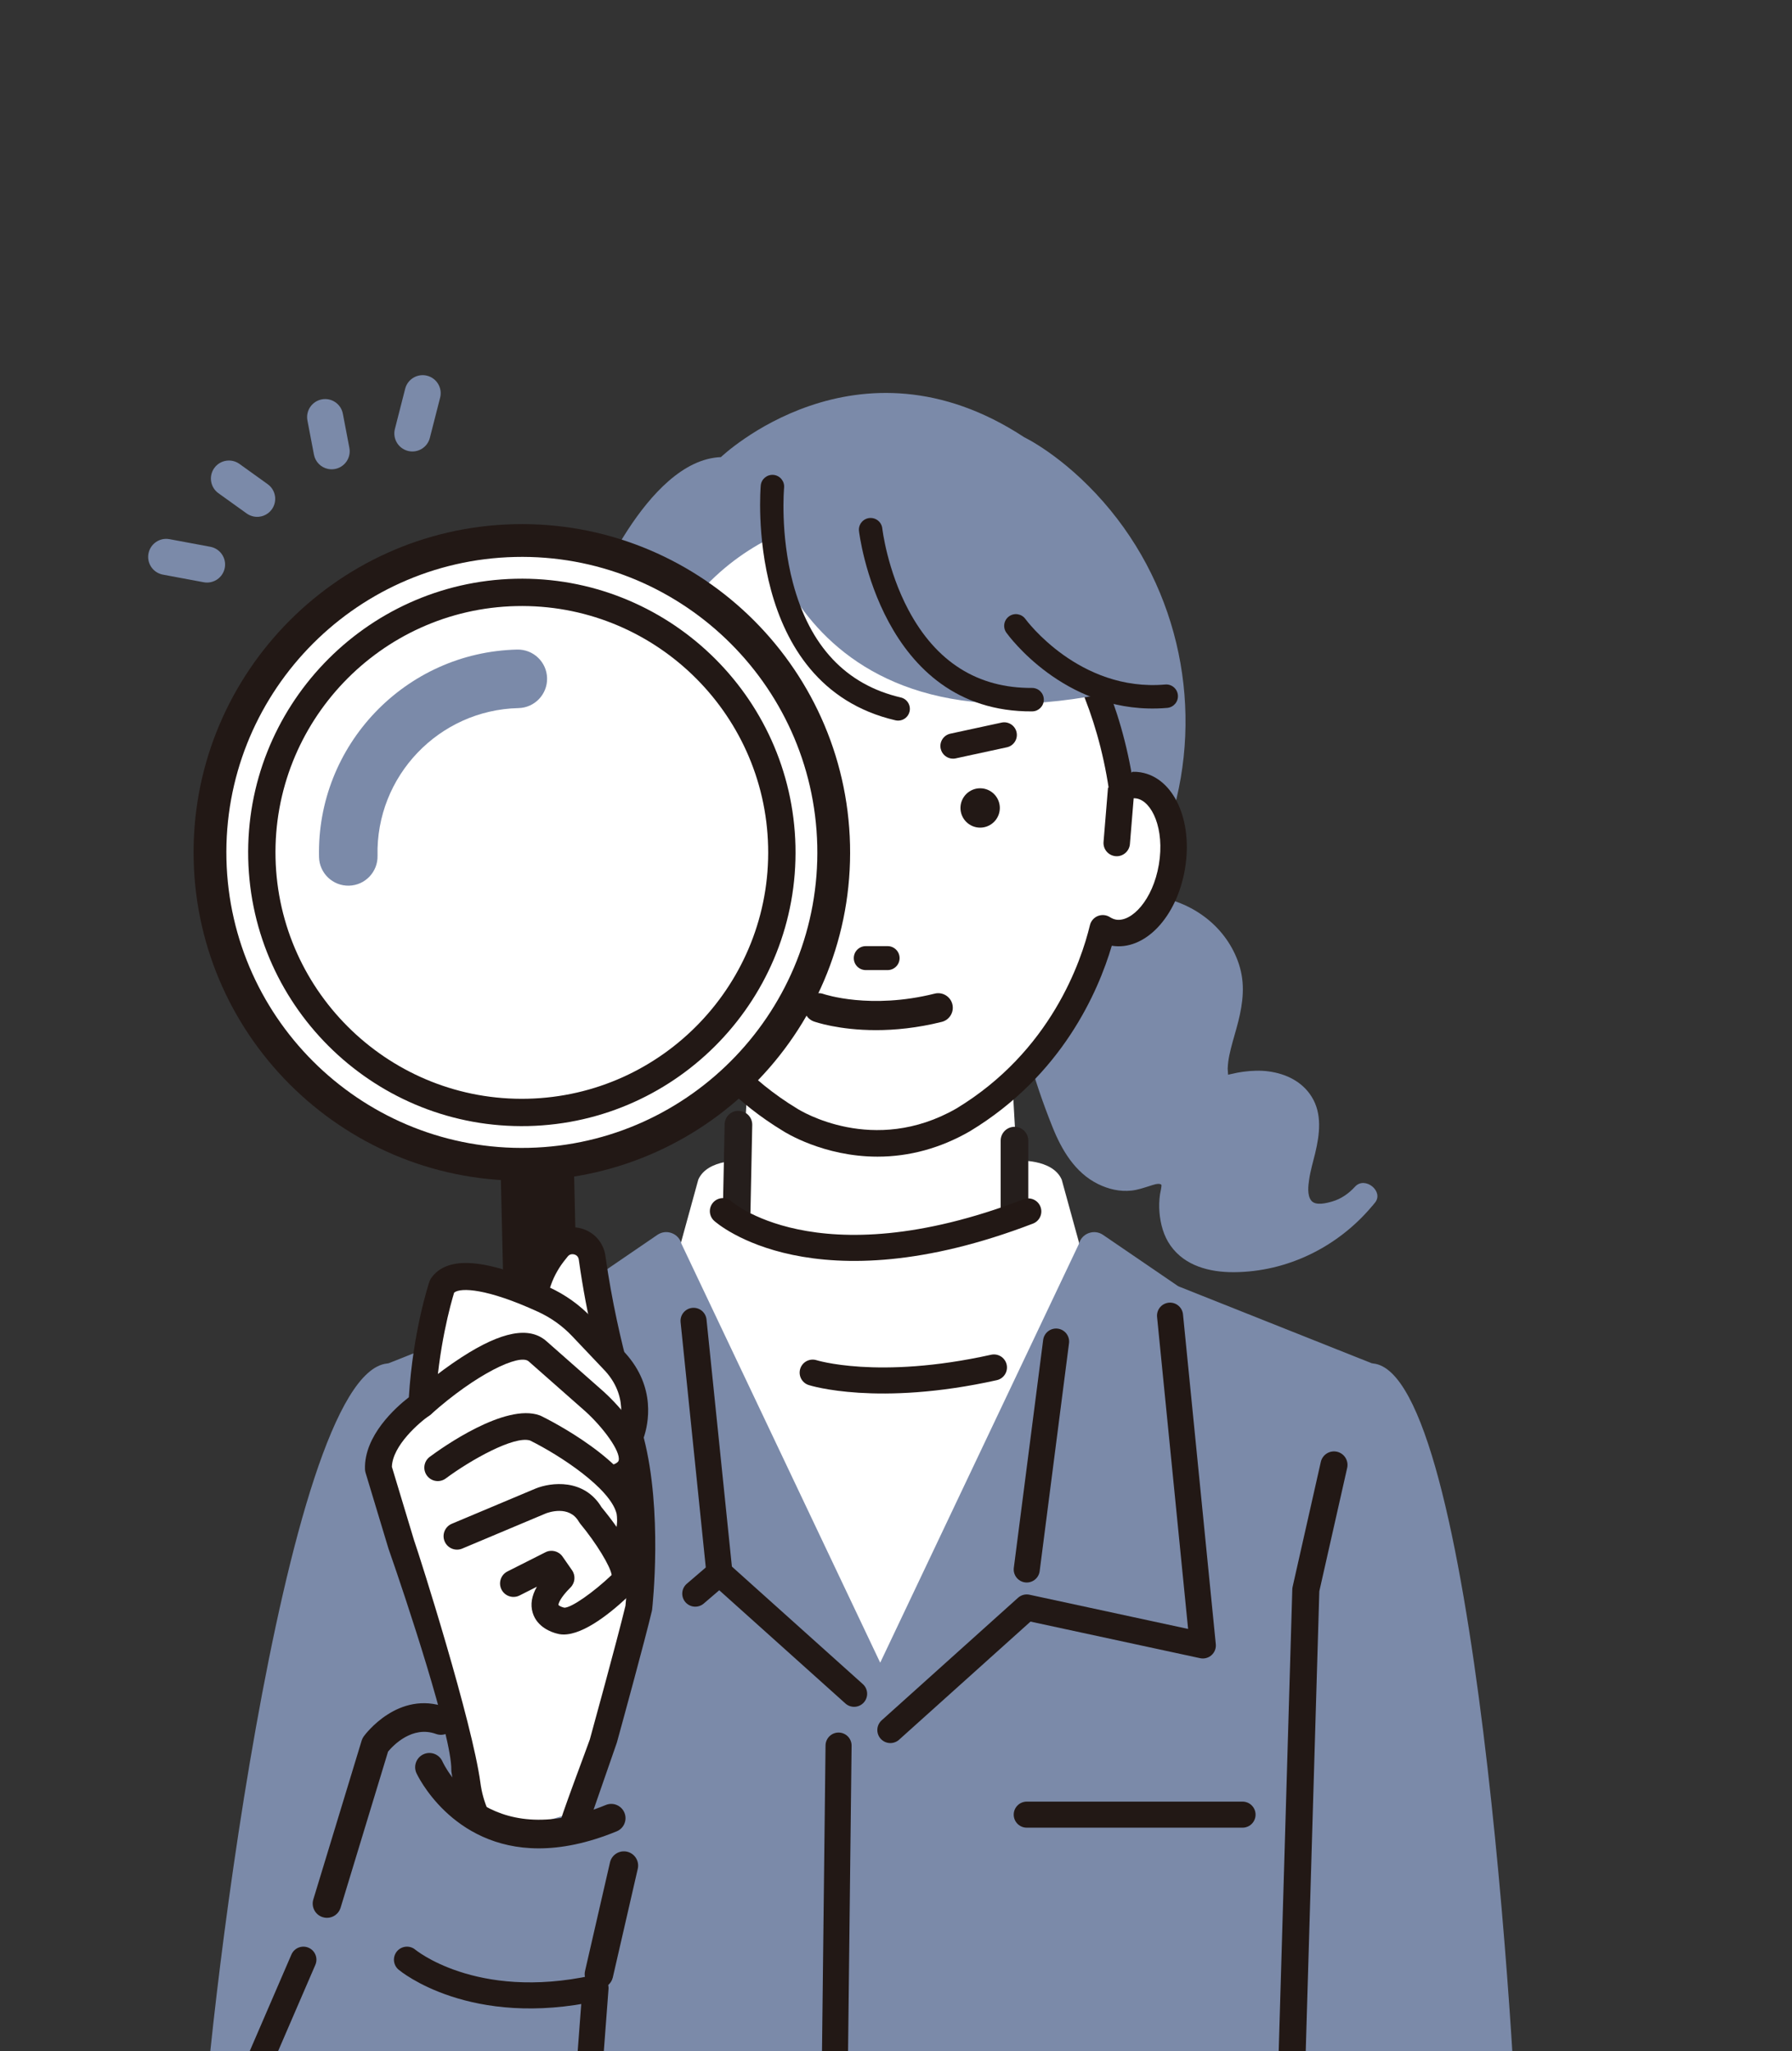 <?xml version="1.0" encoding="UTF-8"?>
<svg id="_レイヤー_2" data-name="レイヤー 2" xmlns="http://www.w3.org/2000/svg" xmlns:xlink="http://www.w3.org/1999/xlink" viewBox="0 0 1498.5 1715.04">
  <rect x="0" y="0" width="1498.5" height="1715.04" fill="#333333" stroke="none"/>
  <defs>
    <style>
      .cls-1 {
        fill: #251e1c;
      }

      .cls-1, .cls-2, .cls-3, .cls-4, .cls-5, .cls-6, .cls-7 {
        stroke-width: 0px;
      }

      .cls-8 {
        stroke: #221815;
        stroke-linecap: round;
        stroke-linejoin: round;
        stroke-width: 21.79px;
      }

      .cls-8, .cls-4 {
        fill: none;
      }

      .cls-2 {
        fill: #231815;
      }

      .cls-3 {
        fill: #64a0d8;
      }

      .cls-5 {
        fill: #fff;
      }

      .cls-9 {
        clip-path: url(#clippath);
      }

      .cls-6 {
        fill: #221815;
      }

      .cls-7 {
        fill: #7b8aa9;
      }
    </style>
    <clipPath id="clippath">
      <rect class="cls-4" width="1498.5" height="1715.04"/>
    </clipPath>
  </defs>
  <g id="_レイヤー_1-2" data-name="レイヤー 1">
    <g class="cls-9">
      <path class="cls-7" d="m1133.11,992.2c-5.24,5.71-11.52,10.18-19.02,12.37-4.63,1.35-14.03,3.89-17.64-.78-3.51-4.55-2.47-12.32-1.72-17.56,1.08-7.5,3.34-14.82,5.09-22.18,3.69-15.54,5.94-32.69-2.97-47-7.93-12.73-21.37-19.21-35.85-21.21-7.12-.98-14.24-.66-21.36.27-3.06.4-6.1.96-9.1,1.7-.96.24-2.41.43-3.59.8-.17-2.18-.36-4.54-.34-5.04.14-3.72.59-7.39,1.34-11.03,1.57-7.63,3.88-15.08,5.96-22.57,4.34-15.61,7.42-31.68,3.75-47.77-3.51-15.4-12.37-29.78-24.02-40.37-28.97-26.33-70.88-29.12-106.69-16.67-.84.17-1.67.33-2.51.5-3.03-4.07-7.46-7.08-12.89-8.41-10.15-2.47-20.12,1.13-26.76,9.1-6.59,7.91-9.18,17.88-10.92,27.82-1.83,10.5-2.85,21.08-2.87,31.74-.08,43.41,13.13,86.37,29.08,126.33,7.65,19.18,18.89,38.3,38.11,47.75,8.74,4.3,18.18,6.53,27.93,5.49,5.44-.58,10.32-2.35,15.51-3.94,1.87-.57,7.46-2.77,9.45-1.01.65.57-.84,6.56-1.04,7.97-.73,5.02-.91,10.05-.48,15.11.84,9.86,3.45,19.65,9.22,27.83,12.12,17.18,32.94,22.35,52.97,22.26,44.8-.2,87.08-21.21,115.64-55.27.23-.24.48-.48.71-.72-.02-.02-.04-.03-.06-.05.59-.71,1.2-1.39,1.78-2.11,7.6-9.52-8.46-22.35-16.7-13.37Z"/>
      <path class="cls-5" d="m909.5,1065.17l-21.7-78.92c-7.89-17.76-37.49-15.78-37.49-15.78l-3.95-69.05-104.57-37.49h-11.84l-104.57,37.49-3.95,69.05s-29.59-1.97-37.49,15.78l-21.7,78.92,26.55,390.59-4.84,15.83,19.73,215.05,2.91.77,14.85,64.34,114.43-30.21,114.43,30.21,14.85-64.34,2.91-.77,19.73-215.05-4.84-15.83,26.55-390.59Z"/>
      <path class="cls-7" d="m1148.5,1140.09c-.7-.08-1.25-.19-1.6-.31l-160.45-63.84c-.65-.23-1.27-.54-1.85-.94l-62.22-42.49c-3.59-2.45-7.98-2.97-12.05-1.46-4.07,1.52-7.03,4.8-8.12,9l-166.17,350.16-166.17-350.17c-1.1-4.2-4.06-7.48-8.13-9-4.07-1.53-8.46-.99-12.04,1.46l-62.22,42.5c-.58.39-1.2.71-1.96.97l-160.24,63.76c-.45.16-.99.27-1.7.34-87.14,9.49-153.52,580.23-155.07,667.48l1101.2,14.65c-1.65-96.31-36.17-672.87-121.22-682.13Z"/>
      <path class="cls-1" d="m616.02,1024.44c-.08,0-.16,0-.24,0-6.37-.13-11.43-5.4-11.31-11.78l1.48-72.51c.13-6.38,5.3-11.65,11.78-11.31,6.37.13,11.43,5.4,11.31,11.78l-1.48,72.51c-.13,6.29-5.27,11.31-11.54,11.31Z"/>
      <path class="cls-1" d="m848.33,1024.44c-6.37,0-11.55-5.17-11.55-11.54v-59.19c0-6.38,5.17-11.55,11.55-11.55s11.55,5.17,11.55,11.55v59.19c0,6.38-5.17,11.54-11.55,11.54Z"/>
      <g>
        <path class="cls-3" d="m552.45,783.19c-.61-2.18-1.13-4.2-1.59-6.04-.7.43-1.46.73-2.18,1.1,1.26,1.66,2.52,3.35,3.77,4.94Z"/>
        <path class="cls-7" d="m521.13,662c4.84-.78,9.72-.06,14.42,1.85l-1.72-35.31c33.84-171.76,156.42-202.95,189.99-199.67,60.2-4.18,199.42,70.45,216.89,234.98,4.71-1.91,9.57-2.64,14.41-1.85,10.73,1.77,19.17,10.41,24.1,22.81,27.57-90.3,7.96-191.48-56.49-265.11-34.02-38.86-66.17-54.05-66.17-54.05-140.2-92.23-253.71,16.55-253.71,16.55-62.85,2.4-108.9,120.38-108.9,120.38-21.42,69.4-14.6,130.9,3.3,181.61,4.96-12.09,13.32-20.47,23.87-22.21Z"/>
        <path class="cls-3" d="m928.98,778.95c-1.22-.53-2.44-1.09-3.59-1.8-.66,2.66-1.53,5.81-2.52,9.17,2.09-2.45,4.13-4.91,6.11-7.37Z"/>
      </g>
      <path class="cls-5" d="m952.17,656.69c-4.89-.81-9.8-.06-14.55,1.92-17.64-170.68-143.75-233.25-204.53-228.92-33.89-3.4-172.1,14.11-206.26,192.29l1.74,36.63c-4.75-1.98-9.67-2.73-14.56-1.92-21.07,3.56-33.51,34.01-27.79,68,5.74,33.99,27.46,58.67,48.54,55.13,3.32-.57,6.41-1.86,9.27-3.67,7.37,30.73,33.76,110.02,116.85,160.25,0,0,67.98,43.87,144.43,0,83.08-50.23,109.47-129.52,116.85-160.25,2.86,1.81,5.94,3.1,9.26,3.67,21.08,3.54,42.81-21.14,48.55-55.13,5.72-33.98-6.72-64.43-27.79-68Z"/>
      <path class="cls-6" d="m953.99,645.78c-2.27-.38-4.59-.53-6.86-.46l-20.61,13.46-3.72,45.16c-.5,6.08,4.04,11.43,10.12,11.93.31.03.62.04.92.04,5.71,0,10.54-4.46,11.01-10.15l3.15-38.3c.8-.02,1.58.01,2.34.14,12.89,2.18,23.75,25.41,18.73,55.25-5.04,29.83-22.87,48.23-35.78,46.07-1.72-.3-3.43-.99-5.22-2.12-3-1.89-6.76-2.23-10.07-.9-3.29,1.34-5.76,4.21-6.59,7.67-7.24,30.15-32.62,105.43-111.7,153.29-69.31,39.69-130.52,1.72-133.11.07-79.2-47.88-104.58-123.2-111.81-153.36-.83-3.46-3.3-6.33-6.59-7.67-3.26-1.33-7.09-.99-10.08.9-1.78,1.13-3.47,1.82-5.18,2.11-12.92,2.14-30.77-16.24-35.81-46.06-5.02-29.85,5.82-53.08,18.69-55.25.75-.12,1.51-.16,2.29-.15l3.24,38.31c.47,5.69,5.31,10.15,11.01,10.15.3,0,.61-.01.92-.04,6.08-.5,10.61-5.85,10.12-11.93l-3.81-44.94c.01-.34.03-.68.01-1.02l-.22-1.46-2.28-26.97c-.5-6.13-5.73-10.59-11.93-10.11-6.08.5-10.62,5.85-10.11,11.93l1.19,14.01c-1.37.07-2.73.18-4.07.41-27.51,4.65-43.69,40.11-36.85,80.74,6.84,40.54,33.71,68.7,61.18,64.21,11.31,38.34,41.62,108.54,118.38,154.95,1.36.87,33.72,21.41,78.87,21.41,26.72,0,52.65-7.1,77.05-21.1.01,0,.22-.13.23-.13,76.99-46.55,107.34-116.78,118.66-155.12,27.43,4.51,54.33-23.65,61.18-64.21,6.84-40.62-9.36-76.09-36.88-80.74Z"/>
      <path class="cls-6" d="m836.07,675.55c0,9.08-7.36,16.45-16.45,16.45s-16.46-7.37-16.46-16.45,7.38-16.45,16.46-16.45,16.45,7.37,16.45,16.45Z"/>
      <path class="cls-6" d="m742.24,791.09h-18.28c-5.53,0-10.01,4.48-10.01,10.01s4.48,10.01,10.01,10.01h18.28c5.53,0,10.01-4.48,10.01-10.01s-4.48-10.01-10.01-10.01Z"/>
      <path class="cls-6" d="m937.61,669.06c-5.09,0-9.55-3.73-10.32-8.91-9.87-66.37-35.04-113.35-54.42-141.07-3.31-4.73-2.15-11.24,2.58-14.55,4.73-3.31,11.24-2.15,14.55,2.58,20.67,29.56,47.5,79.57,57.97,149.97.85,5.71-3.09,11.02-8.8,11.87-.52.08-1.04.12-1.55.12Z"/>
      <path class="cls-6" d="m732.52,861.32c-31.12,0-50.74-6.82-51.95-7.25-6.33-2.26-9.63-9.23-7.37-15.56,2.26-6.32,9.2-9.65,15.53-7.38.77.26,39.1,13.11,92.88-.34,6.49-1.63,13.14,2.34,14.77,8.86,1.63,6.52-2.34,13.14-8.86,14.77-20.67,5.16-39.3,6.9-55,6.9Z"/>
      <path class="cls-2" d="m411.56,1482.93c-6.24,0-11.3-5.06-11.3-11.3v-124.32l-23.3-103.16c-1.37-6.09,2.45-12.14,8.53-13.51,6.1-1.37,12.14,2.45,13.51,8.53l23.57,104.39c.18.82.28,1.65.28,2.49v125.58c0,6.24-5.06,11.3-11.3,11.3Z"/>
      <path class="cls-6" d="m1078.14,1809.04c-6.24,0-11.3-5.06-11.3-11.3l13.79-468.5c0-.84.09-1.67.28-2.49l23.57-104.4c1.37-6.08,7.41-9.9,13.51-8.53,6.09,1.37,9.91,7.42,8.54,13.51l-23.3,103.16-13.79,467.24c0,6.24-5.06,11.3-11.3,11.3Z"/>
      <path class="cls-6" d="m469.76,925.71l-41.8-2.37c-2.73-.15-5.4.84-7.36,2.73-1.96,1.9-3.05,4.53-2.98,7.26l7.54,326.24c.12,5.41,4.61,9.68,10.01,9.56l41.72-.96c5.41-.13,9.69-4.61,9.56-10.01l-7.46-322.9c-.12-5.1-4.14-9.26-9.23-9.55Z"/>
      <g>
        <path class="cls-5" d="m442.4,973.44c-143.77,3.32-263.43-110.94-266.75-254.7-3.32-143.76,110.94-263.43,254.7-266.75,143.76-3.32,263.43,110.94,266.75,254.7,3.32,143.77-110.93,263.43-254.7,266.76Z"/>
        <path class="cls-6" d="m442.72,987.15c-151.32,3.5-277.27-116.77-280.77-268.09-3.5-151.32,116.77-277.27,268.09-280.77,151.32-3.5,277.27,116.76,280.77,268.08,3.5,151.32-116.76,277.28-268.08,280.78Zm-12.05-521.46c-136.21,3.15-244.46,116.52-241.32,252.73,3.15,136.21,116.52,244.47,252.74,241.32,136.21-3.15,244.46-116.53,241.31-252.74-3.15-136.21-116.52-244.46-252.73-241.31Z"/>
      </g>
      <g>
        <path class="cls-5" d="m441.4,930.1c-119.86,2.77-219.63-92.49-222.4-212.36-2.77-119.86,92.49-219.63,212.36-222.4,119.86-2.77,219.63,92.49,222.4,212.35,2.77,119.87-92.49,219.64-212.35,222.41Z"/>
        <path class="cls-6" d="m441.66,941.52c-126.16,2.92-231.18-97.35-234.09-223.52-2.92-126.16,97.35-231.18,223.52-234.09,126.16-2.92,231.18,97.35,234.09,223.51,2.92,126.16-97.35,231.18-223.51,234.1Zm-10.05-434.76c-113.56,2.62-203.82,97.15-201.2,210.72,2.62,113.57,97.15,203.82,210.72,201.2,113.56-2.63,203.82-97.15,201.19-210.72-2.63-113.56-97.15-203.82-210.72-201.19Z"/>
      </g>
      <path class="cls-7" d="m291.81,740.53c-13.51.31-24.72-10.39-25.03-23.9-2.16-93.51,72.16-171.35,165.67-173.51,13.51-.31,24.72,10.39,25.03,23.9.31,13.51-10.39,24.72-23.9,25.03-66.53,1.54-119.41,56.92-117.87,123.45.31,13.51-10.39,24.72-23.9,25.03Z"/>
      <g>
        <path class="cls-7" d="m341.77,377.17c-.23-.05-.45-.1-.67-.16-8.07-2.07-12.94-10.27-10.88-18.34l8.6-33.65c2.06-8.07,10.35-12.94,18.34-10.87,8.07,2.07,12.94,10.27,10.88,18.34l-8.6,33.65c-2,7.84-9.82,12.66-17.67,11.03Z"/>
        <path class="cls-7" d="m274.28,392.08c-5.79-1.2-10.57-5.77-11.75-11.94l-5.45-28.56c-1.56-8.18,3.8-16.07,11.99-17.64,8.2-1.57,16.08,3.82,17.63,11.98l5.45,28.56c1.56,8.18-3.8,16.07-11.99,17.64-2.01.39-4,.35-5.88-.05Z"/>
        <path class="cls-7" d="m135.89,480.39c-8.01-1.67-13.25-9.44-11.74-17.52,1.52-8.19,9.4-13.59,17.59-12.06l34.17,6.37c.1.02.21.04.31.07,8.01,1.66,13.25,9.44,11.74,17.52-1.52,8.18-9.4,13.58-17.59,12.06l-34.17-6.37c-.1-.02-.21-.04-.31-.06Z"/>
        <path class="cls-7" d="m211.98,431.83c-2-.42-3.95-1.25-5.72-2.51l-23.62-16.95c-6.76-4.86-8.31-14.28-3.45-21.04,4.85-6.76,14.28-8.28,21.04-3.45l23.62,16.96c6.76,4.85,8.31,14.27,3.45,21.04-3.59,5-9.67,7.14-15.32,5.97Z"/>
      </g>
      <g>
        <g>
          <path class="cls-5" d="m465.36,1044.29c-.18.25-.43.56-.73.92-12.49,14.98-19.49,33.7-18.95,53.19.36,12.91.81,29.89,1.33,50.64l80.47,40.4s-21.37-59.52-32.35-137.84c-2.07-14.75-21.06-19.41-29.77-7.32Z"/>
          <path class="cls-6" d="m528.77,1200.63c-2.13.25-4.34-.12-6.34-1.12l-80.47-40.4c-3.71-1.86-6.09-5.62-6.2-9.77-.51-20.74-.97-37.71-1.33-50.61-.61-21.75,7.05-43.31,21.55-60.71,0-.01.24-.29.24-.3,6.68-9.27,18.15-13.48,29.23-10.74,11.06,2.74,19.22,11.79,20.81,23.08,10.68,76.14,31.59,135.02,31.8,135.61,1.55,4.33.31,9.17-3.13,12.22-1.76,1.56-3.92,2.49-6.16,2.75Zm-70.68-58.6l50.57,25.39c-7.32-24.93-17.89-65.89-24.67-114.24-.43-3.06-2.65-4.05-3.93-4.36-1.05-.26-3.68-.58-5.57,2.05-.3.42-.71.95-1.22,1.56-10.99,13.18-16.79,29.4-16.34,45.67.32,11.49.71,26.2,1.16,43.93Z"/>
        </g>
        <g>
          <path class="cls-5" d="m514.51,1138.86l-27.9-29.42c-9.13-9.62-20-17.35-32.06-22.88-26.49-12.14-72.03-29.41-84.78-11.44,0,0-14.09,41.89-16.93,99.06,0,0-37.29,25.64-36.37,53.95l19.06,63.13s53.74,153.21,53.13,188.81l-7.16,25.82,51.22,23.7,52.06-15.5,19.31-56.68s23.36-84.66,30.08-112.94c0,0,9.21-82.3-7.66-143.06,0,0,15.17-32.54-11.99-62.55Z"/>
          <path class="cls-6" d="m377.58,1482.09c-.13-.73-.2-1.48-.18-2.22.47-27.54-37.74-142.8-52.5-184.89-.06-.16-.11-.31-.15-.47l-19.06-63.13c-.28-.94-.44-1.91-.48-2.89-.9-27.97,25.44-51.49,36.68-60.22,3.44-55.29,16.63-95.02,17.21-96.74.35-1.04.86-2.03,1.49-2.93,13.51-19.04,45.78-16.51,98.64,7.73,13.48,6.18,25.43,14.71,35.53,25.36l27.9,29.42c.06.06.12.13.18.19,26.11,28.84,19.19,59.69,15.45,70.7,15.94,61.65,7.41,140.32,7.03,143.71-.05.45-.13.91-.24,1.35-6,25.26-24.76,93.65-29.24,109.93l-23.95,68.98-59.19,3.61-51.22-23.7-3.9-23.8Zm89.77,45.33c-.76-2.16,25.26-70.79,25.87-73.01.23-.84,23-83.41,29.81-111.85.8-7.79,7.91-83.03-7.38-138.15-.71-2.58-.49-5.33.64-7.76.44-.99,11.42-26.34-10.05-50.15l-27.81-29.33c-8.11-8.56-17.73-15.42-28.58-20.39-42.58-19.52-64.56-20.39-70.08-16.02-2.75,8.97-13.33,46.17-15.71,93.97-.17,3.5-1.97,6.72-4.86,8.71-8.73,6.04-30.97,25.28-31.5,42.99l18.51,61.33c5.45,15.55,48.74,152.36,55.52,202.96,1.06,7.93,3.18,15.67,6.4,22.99l5.08,11.53,54.14,2.17Z"/>
        </g>
        <path class="cls-6" d="m515.21,1247.2c-5.36.62-10.55-2.7-12.09-8.06-1.72-5.97,1.73-12.2,7.69-13.92,1.8-.52,6.05-1.96,6.54-4.09,1.79-7.74-13.26-27.87-27.89-41.1l-47.38-41.77c-7.65-6.73-44.23,10.77-81.75,44.31-4.63,4.14-11.74,3.75-15.88-.88-4.14-4.63-3.75-11.74.88-15.88.77-.69,19.14-17.07,40.84-31.09,33.35-21.56,56.51-25.92,70.79-13.32l47.48,41.86c6.9,6.22,40.57,38.09,34.84,62.94-1.61,6.96-6.77,16.2-22.23,20.65-.61.17-1.22.3-1.83.37Z"/>
        <path class="cls-6" d="m517.87,1310.83c-3.15.36-6.43-.6-8.94-2.92-4.56-4.22-4.83-11.34-.61-15.9,10.4-11.24,7.28-26.36,7.25-26.51-5.33-21.05-46.95-48.5-72.39-61.09-13.38-4.07-49.74,16.4-70.4,31.74-4.98,3.7-12.03,2.66-15.74-2.33-3.7-4.99-2.66-12.04,2.33-15.74,10.28-7.63,63.02-45.17,91.96-34.66.38.14.75.3,1.11.47,7.67,3.76,75.26,37.88,85,76.33.31,1.32,5.95,27.03-12.61,47.08-1.9,2.05-4.38,3.23-6.96,3.53Z"/>
        <g>
          <path class="cls-5" d="m493.81,1266.77c-13.36-23.32-41.62-11.75-41.62-11.75l-70,29.43,47.21,39.52,31.78-16.04,7.95,11.43c-29.74,29.5-.61,35.59-.61,35.59,14.83,5.38,53.1-32.21,53.1-32.21,7.99-12.77-27.8-55.98-27.8-55.98Z"/>
          <path class="cls-6" d="m474.41,1366.47c-3.18.37-6.19.19-8.98-.68-3.56-.9-16.32-4.94-20.02-17.44-2.01-6.79-.85-13.95,3.53-21.65l-14.48,7.31c-5.55,2.8-12.31.57-15.11-4.98-2.8-5.55-.57-12.31,4.98-15.11l31.78-16.04c5-2.53,11.11-.98,14.3,3.62l7.95,11.43c3.12,4.48,2.56,10.56-1.31,14.41-8.7,8.63-10.2,13.6-10.05,14.66.35.51,2.41,1.6,3.96,1.97.28.07.64.16.96.26,5.87.07,24.07-12.63,39.55-27.34-.99-7.19-12.89-26.74-26.33-42.96-.41-.49-.78-1.02-1.1-1.58-8.09-14.13-25.69-7.69-27.67-6.91l-69.84,29.36c-5.74,2.42-12.32-.29-14.73-6.01-2.41-5.73.28-12.32,6.01-14.73l70-29.43c12.87-5.27,40.63-8.6,55.23,15.65,18.53,22.49,38.16,52.35,28.09,68.43-.47.75-1.02,1.44-1.65,2.06-13.59,13.35-36.89,33.59-55.08,35.69Zm37.11-48.31h0s0,0,0,0Z"/>
        </g>
      </g>
      <path class="cls-2" d="m796.93,634.33c-4.86,0-9.24-3.38-10.31-8.33-1.24-5.7,2.39-11.32,8.09-12.56l42.8-9.26c5.69-1.24,11.32,2.39,12.56,8.09,1.23,5.7-2.39,11.32-8.09,12.56l-42.8,9.26c-.75.16-1.51.24-2.25.24Z"/>
      <path class="cls-6" d="m450.53,1545.46c-73.29,0-101.99-62.21-102.34-63-2.67-6.01.03-13.06,6.05-15.73,6-2.67,13.03.03,15.71,6.01,1.49,3.28,36.66,77.47,136.67,36.44,6.09-2.51,13.05.42,15.55,6.5,2.5,6.09-.41,13.05-6.5,15.55-24.79,10.17-46.42,14.23-65.14,14.23Z"/>
      <polyline class="cls-8" points="581.4 1332.48 601.61 1315.15 714.22 1416.21"/>
      <line class="cls-8" x1="579.96" y1="1104.38" x2="601.61" y2="1315.15"/>
      <polyline class="cls-8" points="978.4 1100.05 1005.83 1375.79 858.58 1344.03 744.53 1446.52"/>
      <line class="cls-8" x1="883.12" y1="1121.71" x2="858.58" y2="1312.27"/>
      <line class="cls-8" x1="701.22" y1="1459.52" x2="696.89" y2="1834.86"/>
      <line class="cls-8" x1="858.58" y1="1517.26" x2="1039.03" y2="1517.26"/>
      <path class="cls-7" d="m633.37,421.54s28.87,223.76,314.71,153.03c0,0-28.87-297.39-314.71-153.03Z"/>
      <g>
        <path class="cls-6" d="m751.29,602.52c-.82.02-1.65-.06-2.48-.25-126.99-29.52-112.82-194.71-112.66-196.37.51-5.39,5.29-9.3,10.68-8.83,5.39.51,9.35,5.29,8.84,10.67-.03.38-3.44,38.71,7.38,79.57,14.02,52.95,44.37,85.21,90.21,95.86,5.27,1.22,8.55,6.49,7.33,11.77-1.03,4.44-4.93,7.47-9.29,7.58Z"/>
        <path class="cls-6" d="m863.32,594.82c-.07,0-.13,0-.2,0-126.74.77-144.67-149.35-144.83-150.87-.59-5.38,3.29-10.21,8.67-10.81,5.44-.55,10.22,3.29,10.82,8.66.04.34,4.04,34.74,21.93,68.31,23.16,43.47,57.91,65.37,103.29,65.09,5.42-.03,9.83,4.33,9.86,9.74.03,5.35-4.22,9.72-9.54,9.86Z"/>
        <path class="cls-6" d="m967.3,592.36c-77.91,2.03-123.77-60.59-125.75-63.35-3.16-4.4-2.15-10.52,2.25-13.68,4.39-3.15,10.51-2.15,13.67,2.24h0c.44.61,44.94,61.04,116.89,54.77,5.44-.48,10.15,3.53,10.62,8.92.47,5.39-3.53,10.15-8.92,10.62-2.96.26-5.88.42-8.75.49Z"/>
      </g>
      <path class="cls-6" d="m273.41,1603.54c-1.22,0-2.46-.19-3.68-.59-6.26-2.03-9.69-8.75-7.66-15.01l40.42-132.81c.39-1.19.96-2.32,1.7-3.33,1.16-1.59,28.84-38.83,68.57-24.4,6.19,2.25,9.38,9.09,7.13,15.27-2.25,6.19-9.1,9.37-15.27,7.13-19.9-7.25-35.88,9.66-40.11,14.72l-39.76,130.78c-1.63,5.04-6.31,8.24-11.33,8.24Z"/>
      <path class="cls-6" d="m500.86,1662.58c-.95,0-1.91-.12-2.87-.35-6.39-1.58-10.29-8.04-8.72-14.43l20.86-90.8c1.58-6.39,8.05-10.28,14.43-8.71,6.39,1.58,10.29,8.04,8.71,14.43l-20.86,90.8c-1.34,5.43-6.21,9.07-11.56,9.07Z"/>
      <line class="cls-8" x1="198.84" y1="1765.57" x2="253.7" y2="1638.53"/>
      <path class="cls-8" d="m340.31,1638.53s54.86,46.2,157.68,23.7l-10.43,137.98"/>
      <path class="cls-8" d="m604.48,1012.66s76.25,68.99,255.4.24"/>
      <path class="cls-8" d="m679.57,1147.69s54.14,17.32,151.58-4.33"/>
    </g>
  </g>
</svg>